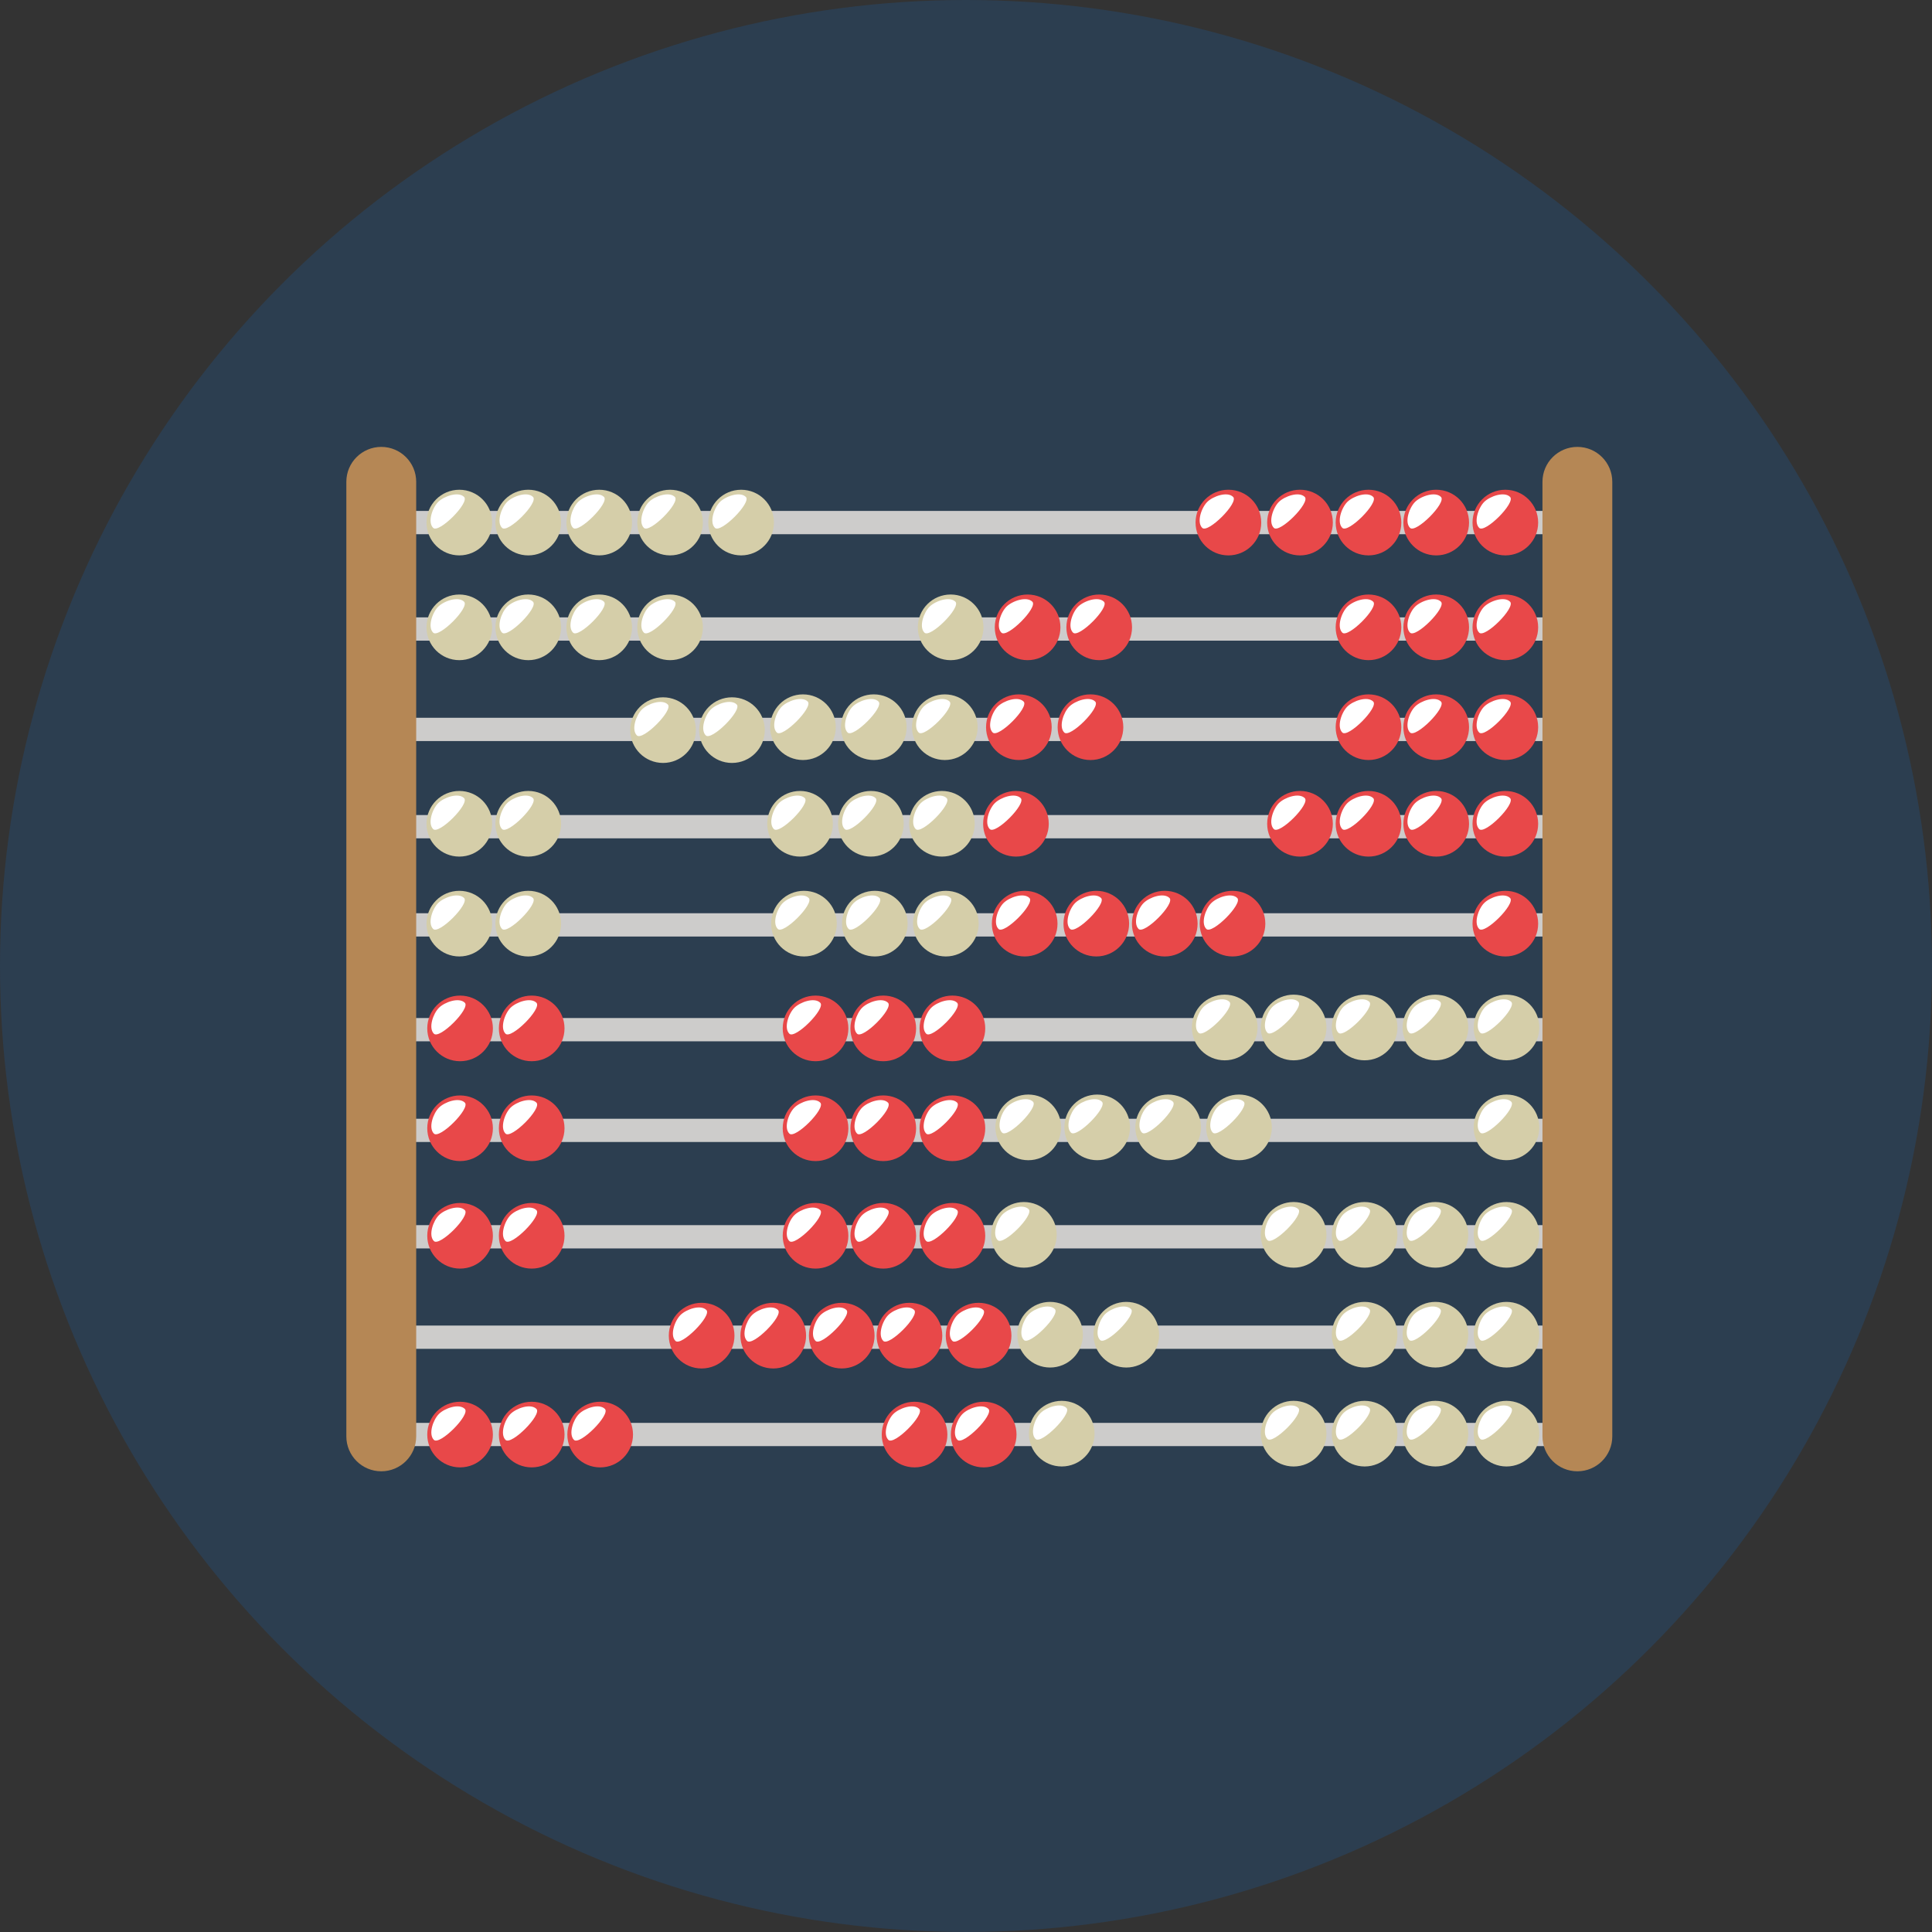 <?xml version="1.0" encoding="utf-8"?>
<!-- Generator: Adobe Illustrator 15.0.2, SVG Export Plug-In . SVG Version: 6.00 Build 0)  -->
<!DOCTYPE svg PUBLIC "-//W3C//DTD SVG 1.1//EN" "http://www.w3.org/Graphics/SVG/1.1/DTD/svg11.dtd">
<svg version="1.1" id="Layer_1" xmlns="http://www.w3.org/2000/svg" xmlns:xlink="http://www.w3.org/1999/xlink" x="0px" y="0px"
	 width="126.667px" height="126.667px" viewBox="0 0 126.667 126.667" enable-background="new 0 0 126.667 126.667"
	 xml:space="preserve">
<rect x="0" y="0" width="126.667" height="126.667" fill="#333333" stroke="none"/>
<g>
	<g>
		<g>
			<g>
				<g>
					<g>
						<circle fill="#2C3E50" cx="63.333" cy="63.333" r="63.333"/>
					</g>
				</g>
			</g>
		</g>
	</g>
	<g>
		<g>
			<g>
				<g>
					<g>
						<g>
							<path fill="#CDCCCB" d="M104.944,34.261c0,0.422-0.342,0.764-0.764,0.764H24.996c-0.422,0-0.764-0.342-0.764-0.764l0,0
								c0-0.421,0.342-0.763,0.764-0.763h79.185C104.603,33.498,104.944,33.84,104.944,34.261L104.944,34.261z"/>
						</g>
					</g>
				</g>
			</g>
		</g>
		<g>
			<g>
				<g>
					<g>
						<g>
							<g>
								<g>
									<circle fill="#E84849" cx="85.232" cy="34.261" r="2.153"/>
								</g>
							</g>
						</g>
					</g>
				</g>
				<g>
					<g>
						<g>
							<g>
								<g>
									<path fill="#FFFFFF" d="M83.515,34.608c-0.379-0.378-0.049-1.321,0.328-1.699c0.381-0.377,1.322-0.708,1.701-0.329
										C85.923,32.958,83.894,34.987,83.515,34.608z"/>
								</g>
							</g>
						</g>
					</g>
				</g>
			</g>
			<g>
				<g>
					<g>
						<g>
							<g>
								<g>
									<circle fill="#E84849" cx="80.537" cy="34.261" r="2.153"/>
								</g>
							</g>
						</g>
					</g>
				</g>
				<g>
					<g>
						<g>
							<g>
								<g>
									<path fill="#FFFFFF" d="M78.821,34.608c-0.379-0.378-0.051-1.321,0.328-1.699c0.379-0.377,1.322-0.708,1.699-0.329
										C81.228,32.958,79.198,34.987,78.821,34.608z"/>
								</g>
							</g>
						</g>
					</g>
				</g>
			</g>
			<g>
				<g>
					<g>
						<g>
							<g>
								<g>
									<circle fill="#E84849" cx="89.722" cy="34.261" r="2.152"/>
								</g>
							</g>
						</g>
					</g>
				</g>
				<g>
					<g>
						<g>
							<g>
								<g>
									<path fill="#FFFFFF" d="M88.005,34.608c-0.379-0.378-0.051-1.321,0.328-1.699c0.379-0.377,1.322-0.708,1.699-0.329
										C90.411,32.958,88.382,34.987,88.005,34.608z"/>
								</g>
							</g>
						</g>
					</g>
				</g>
			</g>
			<g>
				<g>
					<g>
						<g>
							<g>
								<g>
									<circle fill="#E84849" cx="94.162" cy="34.261" r="2.153"/>
								</g>
							</g>
						</g>
					</g>
				</g>
				<g>
					<g>
						<g>
							<g>
								<g>
									<path fill="#FFFFFF" d="M92.446,34.608c-0.379-0.378-0.051-1.321,0.328-1.699c0.379-0.377,1.32-0.708,1.699-0.329
										C94.853,32.958,92.823,34.987,92.446,34.608z"/>
								</g>
							</g>
						</g>
					</g>
				</g>
			</g>
			<g>
				<g>
					<g>
						<g>
							<g>
								<g>
									<circle fill="#E84849" cx="98.694" cy="34.261" r="2.152"/>
								</g>
							</g>
						</g>
					</g>
				</g>
				<g>
					<g>
						<g>
							<g>
								<g>
									<path fill="#FFFFFF" d="M96.978,34.608c-0.379-0.378-0.049-1.321,0.328-1.699c0.379-0.377,1.322-0.708,1.699-0.329
										C99.384,32.958,97.356,34.987,96.978,34.608z"/>
								</g>
							</g>
						</g>
					</g>
				</g>
			</g>
			<g>
				<g>
					<g>
						<g>
							<g>
								<g>
									<circle fill="#D5CEA9" cx="34.634" cy="34.261" r="2.153"/>
								</g>
							</g>
						</g>
					</g>
				</g>
				<g>
					<g>
						<g>
							<g>
								<g>
									<path fill="#FFFFFF" d="M32.916,34.608c-0.379-0.378-0.049-1.321,0.33-1.699c0.379-0.377,1.32-0.708,1.699-0.329
										C35.324,32.958,33.295,34.987,32.916,34.608z"/>
								</g>
							</g>
						</g>
					</g>
				</g>
			</g>
			<g>
				<g>
					<g>
						<g>
							<g>
								<g>
									<circle fill="#D5CEA9" cx="30.115" cy="34.261" r="2.152"/>
								</g>
							</g>
						</g>
					</g>
				</g>
				<g>
					<g>
						<g>
							<g>
								<g>
									<path fill="#FFFFFF" d="M28.398,34.608c-0.379-0.378-0.049-1.321,0.328-1.699c0.379-0.377,1.322-0.708,1.701-0.329
										C30.805,32.958,28.777,34.987,28.398,34.608z"/>
								</g>
							</g>
						</g>
					</g>
				</g>
			</g>
			<g>
				<g>
					<g>
						<g>
							<g>
								<g>
									<circle fill="#D5CEA9" cx="39.287" cy="34.261" r="2.152"/>
								</g>
							</g>
						</g>
					</g>
				</g>
				<g>
					<g>
						<g>
							<g>
								<g>
									<path fill="#FFFFFF" d="M37.57,34.608c-0.379-0.378-0.049-1.321,0.33-1.699c0.377-0.377,1.32-0.708,1.699-0.329
										C39.977,32.958,37.949,34.987,37.57,34.608z"/>
								</g>
							</g>
						</g>
					</g>
				</g>
			</g>
			<g>
				<g>
					<g>
						<g>
							<g>
								<g>
									<circle fill="#D5CEA9" cx="43.932" cy="34.261" r="2.152"/>
								</g>
							</g>
						</g>
					</g>
				</g>
				<g>
					<g>
						<g>
							<g>
								<g>
									<path fill="#FFFFFF" d="M42.215,34.608c-0.379-0.378-0.049-1.321,0.328-1.699c0.379-0.377,1.322-0.708,1.701-0.329
										C44.623,32.958,42.594,34.987,42.215,34.608z"/>
								</g>
							</g>
						</g>
					</g>
				</g>
			</g>
			<g>
				<g>
					<g>
						<g>
							<g>
								<g>
									<circle fill="#D5CEA9" cx="48.59" cy="34.261" r="2.152"/>
								</g>
							</g>
						</g>
					</g>
				</g>
				<g>
					<g>
						<g>
							<g>
								<g>
									<path fill="#FFFFFF" d="M46.873,34.608c-0.381-0.378-0.051-1.321,0.328-1.699c0.379-0.377,1.32-0.708,1.699-0.329
										C49.279,32.958,47.25,34.987,46.873,34.608z"/>
								</g>
							</g>
						</g>
					</g>
				</g>
			</g>
		</g>
		<g>
			<g>
				<g>
					<g>
						<g>
							<path fill="#CDCCCB" d="M104.944,41.239c0,0.422-0.342,0.764-0.764,0.764H24.996c-0.422,0-0.764-0.342-0.764-0.764l0,0
								c0-0.421,0.342-0.763,0.764-0.763h79.185C104.603,40.477,104.944,40.818,104.944,41.239L104.944,41.239z"/>
						</g>
					</g>
				</g>
			</g>
		</g>
		<g>
			<g>
				<g>
					<g>
						<g>
							<path fill="#CDCCCB" d="M104.944,47.822c0,0.422-0.342,0.764-0.764,0.764H24.996c-0.422,0-0.764-0.342-0.764-0.764l0,0
								c0-0.422,0.342-0.762,0.764-0.762h79.185C104.603,47.06,104.944,47.4,104.944,47.822L104.944,47.822z"/>
						</g>
					</g>
				</g>
			</g>
		</g>
		<g>
			<g>
				<g>
					<g>
						<g>
							<path fill="#CDCCCB" d="M104.944,54.201c0,0.42-0.342,0.762-0.764,0.762H24.996c-0.422,0-0.764-0.342-0.764-0.762l0,0
								c0-0.422,0.342-0.764,0.764-0.764h79.185C104.603,53.437,104.944,53.779,104.944,54.201L104.944,54.201z"/>
						</g>
					</g>
				</g>
			</g>
		</g>
		<g>
			<g>
				<g>
					<g>
						<g>
							<path fill="#CDCCCB" d="M104.944,60.64c0,0.42-0.342,0.762-0.764,0.762H24.996c-0.422,0-0.764-0.342-0.764-0.762l0,0
								c0-0.422,0.342-0.764,0.764-0.764h79.185C104.603,59.876,104.944,60.218,104.944,60.64L104.944,60.64z"/>
						</g>
					</g>
				</g>
			</g>
		</g>
		<g>
			<g>
				<g>
					<g>
						<g>
							<path fill="#CDCCCB" d="M104.944,67.507c0,0.422-0.342,0.764-0.764,0.764H24.996c-0.422,0-0.764-0.342-0.764-0.764l0,0
								c0-0.42,0.342-0.762,0.764-0.762h79.185C104.603,66.746,104.944,67.087,104.944,67.507L104.944,67.507z"/>
						</g>
					</g>
				</g>
			</g>
		</g>
		<g>
			<g>
				<g>
					<g>
						<g>
							<path fill="#CDCCCB" d="M104.944,74.111c0,0.422-0.342,0.762-0.764,0.762H24.996c-0.422,0-0.764-0.34-0.764-0.762l0,0
								c0-0.422,0.342-0.764,0.764-0.764h79.185C104.603,73.347,104.944,73.689,104.944,74.111L104.944,74.111z"/>
						</g>
					</g>
				</g>
			</g>
		</g>
		<g>
			<g>
				<g>
					<g>
						<g>
							<path fill="#CDCCCB" d="M104.944,81.089c0,0.422-0.342,0.762-0.764,0.762H24.996c-0.422,0-0.764-0.34-0.764-0.762l0,0
								c0-0.422,0.342-0.764,0.764-0.764h79.185C104.603,80.326,104.944,80.667,104.944,81.089L104.944,81.089z"/>
						</g>
					</g>
				</g>
			</g>
		</g>
		<g>
			<g>
				<g>
					<g>
						<g>
							<path fill="#CDCCCB" d="M104.944,87.671c0,0.422-0.342,0.764-0.764,0.764H24.996c-0.422,0-0.764-0.342-0.764-0.764l0,0
								c0-0.422,0.342-0.764,0.764-0.764h79.185C104.603,86.908,104.944,87.25,104.944,87.671L104.944,87.671z"/>
						</g>
					</g>
				</g>
			</g>
		</g>
		<g>
			<g>
				<g>
					<g>
						<g>
							<path fill="#CDCCCB" d="M104.944,94.048c0,0.422-0.342,0.764-0.764,0.764H24.996c-0.422,0-0.764-0.342-0.764-0.764l0,0
								c0-0.42,0.342-0.762,0.764-0.762h79.185C104.603,93.287,104.944,93.628,104.944,94.048L104.944,94.048z"/>
						</g>
					</g>
				</g>
			</g>
		</g>
		<g>
			<g>
				<g>
					<g>
						<g>
							<path fill="#B58755" d="M27.287,94.173c0,1.264-1.025,2.289-2.289,2.289l0,0c-1.266,0-2.291-1.025-2.291-2.289V31.59
								c0-1.265,1.025-2.29,2.291-2.29l0,0c1.264,0,2.289,1.025,2.289,2.29V94.173z"/>
						</g>
					</g>
				</g>
			</g>
		</g>
		<g>
			<g>
				<g>
					<g>
						<g>
							<path fill="#B58755" d="M105.706,94.173c0,1.264-1.025,2.289-2.289,2.289l0,0c-1.264,0-2.289-1.025-2.289-2.289V31.59
								c0-1.265,1.025-2.29,2.289-2.29l0,0c1.264,0,2.289,1.025,2.289,2.29V94.173z"/>
						</g>
					</g>
				</g>
			</g>
		</g>
		<g>
			<g>
				<g>
					<g>
						<g>
							<g>
								<g>
									<circle fill="#E84849" cx="72.067" cy="41.13" r="2.152"/>
								</g>
							</g>
						</g>
					</g>
				</g>
				<g>
					<g>
						<g>
							<g>
								<g>
									<path fill="#FFFFFF" d="M70.351,41.478c-0.381-0.378-0.051-1.321,0.328-1.699c0.379-0.379,1.32-0.708,1.699-0.329
										C72.757,39.827,70.728,41.856,70.351,41.478z"/>
								</g>
							</g>
						</g>
					</g>
				</g>
			</g>
			<g>
				<g>
					<g>
						<g>
							<g>
								<g>
									<circle fill="#E84849" cx="67.372" cy="41.13" r="2.152"/>
								</g>
							</g>
						</g>
					</g>
				</g>
				<g>
					<g>
						<g>
							<g>
								<g>
									<path fill="#FFFFFF" d="M65.655,41.478c-0.379-0.378-0.049-1.321,0.328-1.699c0.379-0.379,1.322-0.708,1.701-0.329
										C68.062,39.827,66.034,41.856,65.655,41.478z"/>
								</g>
							</g>
						</g>
					</g>
				</g>
			</g>
			<g>
				<g>
					<g>
						<g>
							<g>
								<g>
									<circle fill="#E84849" cx="89.722" cy="41.13" r="2.152"/>
								</g>
							</g>
						</g>
					</g>
				</g>
				<g>
					<g>
						<g>
							<g>
								<g>
									<path fill="#FFFFFF" d="M88.005,41.478c-0.379-0.378-0.051-1.321,0.328-1.699c0.379-0.379,1.322-0.708,1.699-0.329
										C90.411,39.827,88.382,41.856,88.005,41.478z"/>
								</g>
							</g>
						</g>
					</g>
				</g>
			</g>
			<g>
				<g>
					<g>
						<g>
							<g>
								<g>
									<circle fill="#E84849" cx="94.162" cy="41.13" r="2.153"/>
								</g>
							</g>
						</g>
					</g>
				</g>
				<g>
					<g>
						<g>
							<g>
								<g>
									<path fill="#FFFFFF" d="M92.446,41.478c-0.379-0.378-0.051-1.321,0.328-1.699c0.379-0.379,1.32-0.708,1.699-0.329
										C94.853,39.827,92.823,41.856,92.446,41.478z"/>
								</g>
							</g>
						</g>
					</g>
				</g>
			</g>
			<g>
				<g>
					<g>
						<g>
							<g>
								<g>
									<circle fill="#E84849" cx="98.694" cy="41.13" r="2.152"/>
								</g>
							</g>
						</g>
					</g>
				</g>
				<g>
					<g>
						<g>
							<g>
								<g>
									<path fill="#FFFFFF" d="M96.978,41.478c-0.379-0.378-0.049-1.321,0.328-1.699c0.379-0.379,1.322-0.708,1.699-0.329
										C99.384,39.827,97.356,41.856,96.978,41.478z"/>
								</g>
							</g>
						</g>
					</g>
				</g>
			</g>
			<g>
				<g>
					<g>
						<g>
							<g>
								<g>
									<circle fill="#D5CEA9" cx="34.634" cy="41.13" r="2.153"/>
								</g>
							</g>
						</g>
					</g>
				</g>
				<g>
					<g>
						<g>
							<g>
								<g>
									<path fill="#FFFFFF" d="M32.916,41.478c-0.379-0.378-0.049-1.321,0.33-1.699c0.379-0.379,1.32-0.708,1.699-0.329
										C35.324,39.827,33.295,41.856,32.916,41.478z"/>
								</g>
							</g>
						</g>
					</g>
				</g>
			</g>
			<g>
				<g>
					<g>
						<g>
							<g>
								<g>
									<circle fill="#D5CEA9" cx="30.115" cy="41.13" r="2.152"/>
								</g>
							</g>
						</g>
					</g>
				</g>
				<g>
					<g>
						<g>
							<g>
								<g>
									<path fill="#FFFFFF" d="M28.398,41.478c-0.379-0.378-0.049-1.321,0.328-1.699c0.379-0.379,1.322-0.708,1.701-0.329
										C30.805,39.827,28.777,41.856,28.398,41.478z"/>
								</g>
							</g>
						</g>
					</g>
				</g>
			</g>
			<g>
				<g>
					<g>
						<g>
							<g>
								<g>
									<circle fill="#D5CEA9" cx="39.287" cy="41.13" r="2.152"/>
								</g>
							</g>
						</g>
					</g>
				</g>
				<g>
					<g>
						<g>
							<g>
								<g>
									<path fill="#FFFFFF" d="M37.57,41.478c-0.379-0.378-0.049-1.321,0.33-1.699c0.377-0.379,1.32-0.708,1.699-0.329
										C39.977,39.827,37.949,41.856,37.57,41.478z"/>
								</g>
							</g>
						</g>
					</g>
				</g>
			</g>
			<g>
				<g>
					<g>
						<g>
							<g>
								<g>
									<circle fill="#D5CEA9" cx="43.932" cy="41.13" r="2.152"/>
								</g>
							</g>
						</g>
					</g>
				</g>
				<g>
					<g>
						<g>
							<g>
								<g>
									<path fill="#FFFFFF" d="M42.215,41.478c-0.379-0.378-0.049-1.321,0.328-1.699c0.379-0.379,1.322-0.708,1.701-0.329
										C44.623,39.827,42.594,41.856,42.215,41.478z"/>
								</g>
							</g>
						</g>
					</g>
				</g>
			</g>
			<g>
				<g>
					<g>
						<g>
							<g>
								<g>
									<circle fill="#D5CEA9" cx="62.327" cy="41.13" r="2.153"/>
								</g>
							</g>
						</g>
					</g>
				</g>
				<g>
					<g>
						<g>
							<g>
								<g>
									<path fill="#FFFFFF" d="M60.609,41.478c-0.379-0.378-0.049-1.321,0.33-1.699c0.379-0.379,1.32-0.708,1.699-0.329
										C63.018,39.827,60.988,41.856,60.609,41.478z"/>
								</g>
							</g>
						</g>
					</g>
				</g>
			</g>
		</g>
		<g>
			<g>
				<g>
					<g>
						<g>
							<g>
								<g>
									<circle fill="#E84849" cx="71.494" cy="47.677" r="2.153"/>
								</g>
							</g>
						</g>
					</g>
				</g>
				<g>
					<g>
						<g>
							<g>
								<g>
									<path fill="#FFFFFF" d="M69.776,48.025c-0.379-0.379-0.049-1.322,0.33-1.699c0.379-0.379,1.32-0.709,1.699-0.33
										S70.155,48.404,69.776,48.025z"/>
								</g>
							</g>
						</g>
					</g>
				</g>
			</g>
			<g>
				<g>
					<g>
						<g>
							<g>
								<g>
									<circle fill="#E84849" cx="66.8" cy="47.677" r="2.152"/>
								</g>
							</g>
						</g>
					</g>
				</g>
				<g>
					<g>
						<g>
							<g>
								<g>
									<path fill="#FFFFFF" d="M65.083,48.025c-0.379-0.379-0.051-1.322,0.328-1.699c0.379-0.379,1.322-0.709,1.701-0.33
										C67.489,46.375,65.462,48.404,65.083,48.025z"/>
								</g>
							</g>
						</g>
					</g>
				</g>
			</g>
			<g>
				<g>
					<g>
						<g>
							<g>
								<g>
									<circle fill="#E84849" cx="89.722" cy="47.677" r="2.152"/>
								</g>
							</g>
						</g>
					</g>
				</g>
				<g>
					<g>
						<g>
							<g>
								<g>
									<path fill="#FFFFFF" d="M88.005,48.025c-0.379-0.379-0.051-1.322,0.328-1.699c0.379-0.379,1.322-0.709,1.699-0.33
										C90.411,46.375,88.382,48.404,88.005,48.025z"/>
								</g>
							</g>
						</g>
					</g>
				</g>
			</g>
			<g>
				<g>
					<g>
						<g>
							<g>
								<g>
									<circle fill="#E84849" cx="94.162" cy="47.677" r="2.153"/>
								</g>
							</g>
						</g>
					</g>
				</g>
				<g>
					<g>
						<g>
							<g>
								<g>
									<path fill="#FFFFFF" d="M92.446,48.025c-0.379-0.379-0.051-1.322,0.328-1.699c0.379-0.379,1.32-0.709,1.699-0.33
										S92.823,48.404,92.446,48.025z"/>
								</g>
							</g>
						</g>
					</g>
				</g>
			</g>
			<g>
				<g>
					<g>
						<g>
							<g>
								<g>
									<circle fill="#E84849" cx="98.694" cy="47.677" r="2.152"/>
								</g>
							</g>
						</g>
					</g>
				</g>
				<g>
					<g>
						<g>
							<g>
								<g>
									<path fill="#FFFFFF" d="M96.978,48.025c-0.379-0.379-0.049-1.322,0.328-1.699c0.379-0.379,1.322-0.709,1.699-0.33
										C99.384,46.375,97.356,48.404,96.978,48.025z"/>
								</g>
							</g>
						</g>
					</g>
				</g>
			</g>
			<g>
				<g>
					<g>
						<g>
							<g>
								<g>
									<circle fill="#D5CEA9" cx="47.99" cy="47.869" r="2.152"/>
								</g>
							</g>
						</g>
					</g>
				</g>
				<g>
					<g>
						<g>
							<g>
								<g>
									<path fill="#FFFFFF" d="M46.273,48.214c-0.379-0.377-0.051-1.32,0.328-1.697c0.379-0.379,1.322-0.709,1.699-0.33
										C48.68,46.566,46.65,48.593,46.273,48.214z"/>
								</g>
							</g>
						</g>
					</g>
				</g>
			</g>
			<g>
				<g>
					<g>
						<g>
							<g>
								<g>
									<circle fill="#D5CEA9" cx="43.471" cy="47.869" r="2.152"/>
								</g>
							</g>
						</g>
					</g>
				</g>
				<g>
					<g>
						<g>
							<g>
								<g>
									<path fill="#FFFFFF" d="M41.754,48.214c-0.379-0.377-0.049-1.32,0.33-1.697c0.379-0.379,1.32-0.709,1.699-0.33
										S42.133,48.593,41.754,48.214z"/>
								</g>
							</g>
						</g>
					</g>
				</g>
			</g>
			<g>
				<g>
					<g>
						<g>
							<g>
								<g>
									<circle fill="#D5CEA9" cx="52.645" cy="47.677" r="2.152"/>
								</g>
							</g>
						</g>
					</g>
				</g>
				<g>
					<g>
						<g>
							<g>
								<g>
									<path fill="#FFFFFF" d="M50.928,48.025c-0.379-0.379-0.051-1.322,0.328-1.699c0.379-0.379,1.322-0.709,1.701-0.33
										C53.334,46.375,51.305,48.404,50.928,48.025z"/>
								</g>
							</g>
						</g>
					</g>
				</g>
			</g>
			<g>
				<g>
					<g>
						<g>
							<g>
								<g>
									<circle fill="#D5CEA9" cx="57.288" cy="47.677" r="2.153"/>
								</g>
							</g>
						</g>
					</g>
				</g>
				<g>
					<g>
						<g>
							<g>
								<g>
									<path fill="#FFFFFF" d="M55.57,48.025c-0.377-0.379-0.049-1.322,0.33-1.699c0.379-0.379,1.322-0.709,1.699-0.33
										C57.979,46.375,55.949,48.404,55.57,48.025z"/>
								</g>
							</g>
						</g>
					</g>
				</g>
			</g>
			<g>
				<g>
					<g>
						<g>
							<g>
								<g>
									<circle fill="#D5CEA9" cx="61.945" cy="47.677" r="2.152"/>
								</g>
							</g>
						</g>
					</g>
				</g>
				<g>
					<g>
						<g>
							<g>
								<g>
									<path fill="#FFFFFF" d="M60.229,48.025c-0.379-0.379-0.049-1.322,0.328-1.699c0.379-0.379,1.322-0.709,1.701-0.33
										C62.635,46.375,60.607,48.404,60.229,48.025z"/>
								</g>
							</g>
						</g>
					</g>
				</g>
			</g>
		</g>
		<g>
			<g>
				<g>
					<g>
						<g>
							<g>
								<g>
									<circle fill="#E84849" cx="85.232" cy="54.009" r="2.153"/>
								</g>
							</g>
						</g>
					</g>
				</g>
				<g>
					<g>
						<g>
							<g>
								<g>
									<path fill="#FFFFFF" d="M83.515,54.357c-0.379-0.379-0.049-1.322,0.328-1.699c0.381-0.379,1.322-0.709,1.701-0.33
										S83.894,54.736,83.515,54.357z"/>
								</g>
							</g>
						</g>
					</g>
				</g>
			</g>
			<g>
				<g>
					<g>
						<g>
							<g>
								<g>
									<circle fill="#E84849" cx="66.608" cy="54.009" r="2.152"/>
								</g>
							</g>
						</g>
					</g>
				</g>
				<g>
					<g>
						<g>
							<g>
								<g>
									<path fill="#FFFFFF" d="M64.892,54.357c-0.379-0.379-0.049-1.322,0.328-1.699c0.379-0.379,1.322-0.709,1.701-0.33
										C67.298,52.707,65.271,54.736,64.892,54.357z"/>
								</g>
							</g>
						</g>
					</g>
				</g>
			</g>
			<g>
				<g>
					<g>
						<g>
							<g>
								<g>
									<circle fill="#E84849" cx="89.722" cy="54.009" r="2.152"/>
								</g>
							</g>
						</g>
					</g>
				</g>
				<g>
					<g>
						<g>
							<g>
								<g>
									<path fill="#FFFFFF" d="M88.005,54.357c-0.379-0.379-0.051-1.322,0.328-1.699c0.379-0.379,1.322-0.709,1.699-0.33
										C90.411,52.707,88.382,54.736,88.005,54.357z"/>
								</g>
							</g>
						</g>
					</g>
				</g>
			</g>
			<g>
				<g>
					<g>
						<g>
							<g>
								<g>
									<circle fill="#E84849" cx="94.162" cy="54.009" r="2.153"/>
								</g>
							</g>
						</g>
					</g>
				</g>
				<g>
					<g>
						<g>
							<g>
								<g>
									<path fill="#FFFFFF" d="M92.446,54.357c-0.379-0.379-0.051-1.322,0.328-1.699c0.379-0.379,1.32-0.709,1.699-0.33
										S92.823,54.736,92.446,54.357z"/>
								</g>
							</g>
						</g>
					</g>
				</g>
			</g>
			<g>
				<g>
					<g>
						<g>
							<g>
								<g>
									<circle fill="#E84849" cx="98.694" cy="54.009" r="2.152"/>
								</g>
							</g>
						</g>
					</g>
				</g>
				<g>
					<g>
						<g>
							<g>
								<g>
									<path fill="#FFFFFF" d="M96.978,54.357c-0.379-0.379-0.049-1.322,0.328-1.699c0.379-0.379,1.322-0.709,1.699-0.33
										C99.384,52.707,97.356,54.736,96.978,54.357z"/>
								</g>
							</g>
						</g>
					</g>
				</g>
			</g>
			<g>
				<g>
					<g>
						<g>
							<g>
								<g>
									<circle fill="#D5CEA9" cx="34.634" cy="54.009" r="2.153"/>
								</g>
							</g>
						</g>
					</g>
				</g>
				<g>
					<g>
						<g>
							<g>
								<g>
									<path fill="#FFFFFF" d="M32.916,54.357c-0.379-0.379-0.049-1.322,0.33-1.699c0.379-0.379,1.32-0.709,1.699-0.33
										S33.295,54.736,32.916,54.357z"/>
								</g>
							</g>
						</g>
					</g>
				</g>
			</g>
			<g>
				<g>
					<g>
						<g>
							<g>
								<g>
									<circle fill="#D5CEA9" cx="30.115" cy="54.009" r="2.152"/>
								</g>
							</g>
						</g>
					</g>
				</g>
				<g>
					<g>
						<g>
							<g>
								<g>
									<path fill="#FFFFFF" d="M28.398,54.357c-0.379-0.379-0.049-1.322,0.328-1.699c0.379-0.379,1.322-0.709,1.701-0.33
										C30.805,52.707,28.777,54.736,28.398,54.357z"/>
								</g>
							</g>
						</g>
					</g>
				</g>
			</g>
			<g>
				<g>
					<g>
						<g>
							<g>
								<g>
									<circle fill="#D5CEA9" cx="52.453" cy="54.009" r="2.152"/>
								</g>
							</g>
						</g>
					</g>
				</g>
				<g>
					<g>
						<g>
							<g>
								<g>
									<path fill="#FFFFFF" d="M50.736,54.357c-0.379-0.379-0.049-1.322,0.328-1.699c0.379-0.379,1.322-0.709,1.701-0.33
										C53.143,52.707,51.115,54.736,50.736,54.357z"/>
								</g>
							</g>
						</g>
					</g>
				</g>
			</g>
			<g>
				<g>
					<g>
						<g>
							<g>
								<g>
									<circle fill="#D5CEA9" cx="57.098" cy="54.009" r="2.152"/>
								</g>
							</g>
						</g>
					</g>
				</g>
				<g>
					<g>
						<g>
							<g>
								<g>
									<path fill="#FFFFFF" d="M55.381,54.357c-0.379-0.379-0.051-1.322,0.328-1.699c0.379-0.379,1.322-0.709,1.699-0.33
										C57.787,52.707,55.76,54.736,55.381,54.357z"/>
								</g>
							</g>
						</g>
					</g>
				</g>
			</g>
			<g>
				<g>
					<g>
						<g>
							<g>
								<g>
									<circle fill="#D5CEA9" cx="61.754" cy="54.009" r="2.152"/>
								</g>
							</g>
						</g>
					</g>
				</g>
				<g>
					<g>
						<g>
							<g>
								<g>
									<path fill="#FFFFFF" d="M60.037,54.357c-0.379-0.379-0.049-1.322,0.328-1.699c0.381-0.379,1.322-0.709,1.701-0.33
										S60.416,54.736,60.037,54.357z"/>
								</g>
							</g>
						</g>
					</g>
				</g>
			</g>
		</g>
		<g>
			<g>
				<g>
					<g>
						<g>
							<g>
								<g>
									<circle fill="#E84849" cx="71.876" cy="60.556" r="2.152"/>
								</g>
							</g>
						</g>
					</g>
				</g>
				<g>
					<g>
						<g>
							<g>
								<g>
									<path fill="#FFFFFF" d="M70.159,60.904c-0.379-0.379-0.049-1.322,0.328-1.699c0.379-0.379,1.322-0.709,1.701-0.33
										C72.565,59.253,70.538,61.283,70.159,60.904z"/>
								</g>
							</g>
						</g>
					</g>
				</g>
			</g>
			<g>
				<g>
					<g>
						<g>
							<g>
								<g>
									<circle fill="#E84849" cx="67.181" cy="60.556" r="2.152"/>
								</g>
							</g>
						</g>
					</g>
				</g>
				<g>
					<g>
						<g>
							<g>
								<g>
									<path fill="#FFFFFF" d="M65.464,60.904c-0.379-0.379-0.049-1.322,0.33-1.699c0.379-0.379,1.32-0.709,1.699-0.33
										S65.843,61.283,65.464,60.904z"/>
								</g>
							</g>
						</g>
					</g>
				</g>
			</g>
			<g>
				<g>
					<g>
						<g>
							<g>
								<g>
									<circle fill="#E84849" cx="76.365" cy="60.556" r="2.153"/>
								</g>
							</g>
						</g>
					</g>
				</g>
				<g>
					<g>
						<g>
							<g>
								<g>
									<path fill="#FFFFFF" d="M74.647,60.904c-0.379-0.379-0.049-1.322,0.33-1.699c0.379-0.379,1.32-0.709,1.699-0.33
										S75.026,61.283,74.647,60.904z"/>
								</g>
							</g>
						</g>
					</g>
				</g>
			</g>
			<g>
				<g>
					<g>
						<g>
							<g>
								<g>
									<circle fill="#E84849" cx="80.806" cy="60.556" r="2.152"/>
								</g>
							</g>
						</g>
					</g>
				</g>
				<g>
					<g>
						<g>
							<g>
								<g>
									<path fill="#FFFFFF" d="M79.089,60.904c-0.379-0.379-0.049-1.322,0.33-1.699c0.379-0.379,1.32-0.709,1.699-0.33
										S79.468,61.283,79.089,60.904z"/>
								</g>
							</g>
						</g>
					</g>
				</g>
			</g>
			<g>
				<g>
					<g>
						<g>
							<g>
								<g>
									<circle fill="#E84849" cx="98.694" cy="60.556" r="2.152"/>
								</g>
							</g>
						</g>
					</g>
				</g>
				<g>
					<g>
						<g>
							<g>
								<g>
									<path fill="#FFFFFF" d="M96.978,60.904c-0.379-0.379-0.049-1.322,0.328-1.699c0.379-0.379,1.322-0.709,1.699-0.33
										C99.384,59.253,97.356,61.283,96.978,60.904z"/>
								</g>
							</g>
						</g>
					</g>
				</g>
			</g>
			<g>
				<g>
					<g>
						<g>
							<g>
								<g>
									<circle fill="#D5CEA9" cx="34.634" cy="60.556" r="2.153"/>
								</g>
							</g>
						</g>
					</g>
				</g>
				<g>
					<g>
						<g>
							<g>
								<g>
									<path fill="#FFFFFF" d="M32.916,60.904c-0.379-0.379-0.049-1.322,0.33-1.699c0.379-0.379,1.32-0.709,1.699-0.33
										S33.295,61.283,32.916,60.904z"/>
								</g>
							</g>
						</g>
					</g>
				</g>
			</g>
			<g>
				<g>
					<g>
						<g>
							<g>
								<g>
									<circle fill="#D5CEA9" cx="30.115" cy="60.556" r="2.152"/>
								</g>
							</g>
						</g>
					</g>
				</g>
				<g>
					<g>
						<g>
							<g>
								<g>
									<path fill="#FFFFFF" d="M28.398,60.904c-0.379-0.379-0.049-1.322,0.328-1.699c0.379-0.379,1.322-0.709,1.701-0.33
										C30.805,59.253,28.777,61.283,28.398,60.904z"/>
								</g>
							</g>
						</g>
					</g>
				</g>
			</g>
			<g>
				<g>
					<g>
						<g>
							<g>
								<g>
									<circle fill="#D5CEA9" cx="52.711" cy="60.556" r="2.152"/>
								</g>
							</g>
						</g>
					</g>
				</g>
				<g>
					<g>
						<g>
							<g>
								<g>
									<path fill="#FFFFFF" d="M50.994,60.904c-0.379-0.379-0.049-1.322,0.328-1.699c0.379-0.379,1.322-0.709,1.701-0.33
										C53.4,59.253,51.371,61.283,50.994,60.904z"/>
								</g>
							</g>
						</g>
					</g>
				</g>
			</g>
			<g>
				<g>
					<g>
						<g>
							<g>
								<g>
									<circle fill="#D5CEA9" cx="57.355" cy="60.556" r="2.152"/>
								</g>
							</g>
						</g>
					</g>
				</g>
				<g>
					<g>
						<g>
							<g>
								<g>
									<path fill="#FFFFFF" d="M55.637,60.904c-0.377-0.379-0.049-1.322,0.33-1.699c0.379-0.379,1.322-0.709,1.699-0.33
										C58.045,59.253,56.018,61.283,55.637,60.904z"/>
								</g>
							</g>
						</g>
					</g>
				</g>
			</g>
			<g>
				<g>
					<g>
						<g>
							<g>
								<g>
									<circle fill="#D5CEA9" cx="62.012" cy="60.556" r="2.152"/>
								</g>
							</g>
						</g>
					</g>
				</g>
				<g>
					<g>
						<g>
							<g>
								<g>
									<path fill="#FFFFFF" d="M60.295,60.904c-0.379-0.379-0.049-1.322,0.328-1.699c0.379-0.379,1.322-0.709,1.701-0.33
										S60.674,61.283,60.295,60.904z"/>
								</g>
							</g>
						</g>
					</g>
				</g>
			</g>
		</g>
		<g>
			<g>
				<g>
					<g>
						<g>
							<g>
								<circle fill="#E84849" cx="34.859" cy="67.425" r="2.152"/>
							</g>
						</g>
					</g>
				</g>
			</g>
			<g>
				<g>
					<g>
						<g>
							<g>
								<path fill="#FFFFFF" d="M33.143,67.773c-0.379-0.379-0.049-1.32,0.328-1.699c0.379-0.379,1.322-0.709,1.699-0.33
									C35.549,66.123,33.521,68.152,33.143,67.773z"/>
							</g>
						</g>
					</g>
				</g>
			</g>
		</g>
		<g>
			<g>
				<g>
					<g>
						<g>
							<g>
								<circle fill="#E84849" cx="30.164" cy="67.425" r="2.152"/>
							</g>
						</g>
					</g>
				</g>
			</g>
			<g>
				<g>
					<g>
						<g>
							<g>
								<path fill="#FFFFFF" d="M28.447,67.773c-0.379-0.379-0.049-1.32,0.33-1.699s1.32-0.709,1.699-0.33
									S28.826,68.152,28.447,67.773z"/>
							</g>
						</g>
					</g>
				</g>
			</g>
		</g>
		<g>
			<g>
				<g>
					<g>
						<g>
							<g>
								<circle fill="#E84849" cx="53.469" cy="67.425" r="2.152"/>
							</g>
						</g>
					</g>
				</g>
			</g>
			<g>
				<g>
					<g>
						<g>
							<g>
								<path fill="#FFFFFF" d="M51.752,67.773c-0.381-0.379-0.051-1.32,0.328-1.699s1.32-0.709,1.699-0.33
									S52.129,68.152,51.752,67.773z"/>
							</g>
						</g>
					</g>
				</g>
			</g>
		</g>
		<g>
			<g>
				<g>
					<g>
						<g>
							<g>
								<circle fill="#E84849" cx="57.909" cy="67.425" r="2.153"/>
							</g>
						</g>
					</g>
				</g>
			</g>
			<g>
				<g>
					<g>
						<g>
							<g>
								<path fill="#FFFFFF" d="M56.191,67.773c-0.379-0.379-0.049-1.32,0.33-1.699s1.32-0.709,1.699-0.33
									S56.57,68.152,56.191,67.773z"/>
							</g>
						</g>
					</g>
				</g>
			</g>
		</g>
		<g>
			<g>
				<g>
					<g>
						<g>
							<g>
								<circle fill="#E84849" cx="62.442" cy="67.425" r="2.153"/>
							</g>
						</g>
					</g>
				</g>
			</g>
			<g>
				<g>
					<g>
						<g>
							<g>
								<path fill="#FFFFFF" d="M60.725,67.773c-0.379-0.379-0.051-1.32,0.328-1.699s1.322-0.709,1.699-0.33
									C63.131,66.123,61.102,68.152,60.725,67.773z"/>
							</g>
						</g>
					</g>
				</g>
			</g>
		</g>
		<g>
			<g>
				<g>
					<g>
						<g>
							<g>
								<circle fill="#D5CEA9" cx="84.814" cy="67.365" r="2.153"/>
							</g>
						</g>
					</g>
				</g>
			</g>
			<g>
				<g>
					<g>
						<g>
							<g>
								<path fill="#FFFFFF" d="M83.097,67.712c-0.379-0.377-0.049-1.32,0.328-1.699c0.379-0.377,1.322-0.707,1.701-0.328
									C85.505,66.062,83.476,68.091,83.097,67.712z"/>
							</g>
						</g>
					</g>
				</g>
			</g>
		</g>
		<g>
			<g>
				<g>
					<g>
						<g>
							<g>
								<circle fill="#D5CEA9" cx="80.295" cy="67.365" r="2.153"/>
							</g>
						</g>
					</g>
				</g>
			</g>
			<g>
				<g>
					<g>
						<g>
							<g>
								<path fill="#FFFFFF" d="M78.579,67.712c-0.379-0.377-0.051-1.32,0.328-1.699c0.379-0.377,1.322-0.707,1.699-0.328
									C80.985,66.062,78.956,68.091,78.579,67.712z"/>
							</g>
						</g>
					</g>
				</g>
			</g>
		</g>
		<g>
			<g>
				<g>
					<g>
						<g>
							<g>
								<circle fill="#D5CEA9" cx="89.468" cy="67.365" r="2.152"/>
							</g>
						</g>
					</g>
				</g>
			</g>
			<g>
				<g>
					<g>
						<g>
							<g>
								<path fill="#FFFFFF" d="M87.751,67.712c-0.379-0.377-0.049-1.32,0.328-1.699c0.379-0.377,1.322-0.707,1.701-0.328
									C90.157,66.062,88.13,68.091,87.751,67.712z"/>
							</g>
						</g>
					</g>
				</g>
			</g>
		</g>
		<g>
			<g>
				<g>
					<g>
						<g>
							<g>
								<circle fill="#D5CEA9" cx="94.112" cy="67.365" r="2.152"/>
							</g>
						</g>
					</g>
				</g>
			</g>
			<g>
				<g>
					<g>
						<g>
							<g>
								<path fill="#FFFFFF" d="M92.396,67.712c-0.379-0.377-0.051-1.32,0.328-1.699c0.379-0.377,1.322-0.707,1.699-0.328
									C94.802,66.062,92.774,68.091,92.396,67.712z"/>
							</g>
						</g>
					</g>
				</g>
			</g>
		</g>
		<g>
			<g>
				<g>
					<g>
						<g>
							<g>
								<circle fill="#D5CEA9" cx="98.769" cy="67.365" r="2.152"/>
							</g>
						</g>
					</g>
				</g>
			</g>
			<g>
				<g>
					<g>
						<g>
							<g>
								<path fill="#FFFFFF" d="M97.052,67.712c-0.379-0.377-0.049-1.32,0.328-1.699c0.381-0.377,1.322-0.707,1.701-0.328
									C99.46,66.062,97.431,68.091,97.052,67.712z"/>
							</g>
						</g>
					</g>
				</g>
			</g>
		</g>
		<g>
			<g>
				<g>
					<g>
						<g>
							<g>
								<circle fill="#E84849" cx="34.859" cy="73.972" r="2.152"/>
							</g>
						</g>
					</g>
				</g>
			</g>
			<g>
				<g>
					<g>
						<g>
							<g>
								<path fill="#FFFFFF" d="M33.143,74.32c-0.379-0.379-0.049-1.32,0.328-1.699c0.379-0.379,1.322-0.709,1.699-0.33
									C35.549,72.669,33.521,74.699,33.143,74.32z"/>
							</g>
						</g>
					</g>
				</g>
			</g>
		</g>
		<g>
			<g>
				<g>
					<g>
						<g>
							<g>
								<circle fill="#E84849" cx="30.164" cy="73.972" r="2.152"/>
							</g>
						</g>
					</g>
				</g>
			</g>
			<g>
				<g>
					<g>
						<g>
							<g>
								<path fill="#FFFFFF" d="M28.447,74.32c-0.379-0.379-0.049-1.32,0.33-1.699s1.32-0.709,1.699-0.33
									S28.826,74.699,28.447,74.32z"/>
							</g>
						</g>
					</g>
				</g>
			</g>
		</g>
		<g>
			<g>
				<g>
					<g>
						<g>
							<g>
								<circle fill="#E84849" cx="53.469" cy="73.972" r="2.152"/>
							</g>
						</g>
					</g>
				</g>
			</g>
			<g>
				<g>
					<g>
						<g>
							<g>
								<path fill="#FFFFFF" d="M51.752,74.32c-0.381-0.379-0.051-1.32,0.328-1.699s1.32-0.709,1.699-0.33
									S52.129,74.699,51.752,74.32z"/>
							</g>
						</g>
					</g>
				</g>
			</g>
		</g>
		<g>
			<g>
				<g>
					<g>
						<g>
							<g>
								<circle fill="#E84849" cx="57.909" cy="73.972" r="2.153"/>
							</g>
						</g>
					</g>
				</g>
			</g>
			<g>
				<g>
					<g>
						<g>
							<g>
								<path fill="#FFFFFF" d="M56.191,74.32c-0.379-0.379-0.049-1.32,0.33-1.699s1.32-0.709,1.699-0.33S56.57,74.699,56.191,74.32
									z"/>
							</g>
						</g>
					</g>
				</g>
			</g>
		</g>
		<g>
			<g>
				<g>
					<g>
						<g>
							<g>
								<circle fill="#E84849" cx="62.442" cy="73.972" r="2.153"/>
							</g>
						</g>
					</g>
				</g>
			</g>
			<g>
				<g>
					<g>
						<g>
							<g>
								<path fill="#FFFFFF" d="M60.725,74.32c-0.379-0.379-0.051-1.32,0.328-1.699s1.322-0.709,1.699-0.33
									C63.131,72.669,61.102,74.699,60.725,74.32z"/>
							</g>
						</g>
					</g>
				</g>
			</g>
		</g>
		<g>
			<g>
				<g>
					<g>
						<g>
							<g>
								<g>
									<circle fill="#D5CEA9" cx="71.935" cy="73.914" r="2.152"/>
								</g>
							</g>
						</g>
					</g>
				</g>
				<g>
					<g>
						<g>
							<g>
								<g>
									<path fill="#FFFFFF" d="M70.218,74.259c-0.379-0.377-0.049-1.32,0.328-1.699c0.379-0.377,1.322-0.707,1.701-0.328
										C72.624,72.609,70.597,74.638,70.218,74.259z"/>
								</g>
							</g>
						</g>
					</g>
				</g>
			</g>
			<g>
				<g>
					<g>
						<g>
							<g>
								<g>
									<circle fill="#D5CEA9" cx="67.416" cy="73.914" r="2.153"/>
								</g>
							</g>
						</g>
					</g>
				</g>
				<g>
					<g>
						<g>
							<g>
								<g>
									<path fill="#FFFFFF" d="M65.7,74.259c-0.379-0.377-0.051-1.32,0.328-1.699c0.379-0.377,1.32-0.707,1.699-0.328
										C68.106,72.609,66.077,74.638,65.7,74.259z"/>
								</g>
							</g>
						</g>
					</g>
				</g>
			</g>
			<g>
				<g>
					<g>
						<g>
							<g>
								<g>
									<circle fill="#D5CEA9" cx="76.589" cy="73.914" r="2.152"/>
								</g>
							</g>
						</g>
					</g>
				</g>
				<g>
					<g>
						<g>
							<g>
								<g>
									<path fill="#FFFFFF" d="M74.872,74.259c-0.379-0.377-0.051-1.32,0.328-1.699c0.379-0.377,1.322-0.707,1.701-0.328
										C77.278,72.609,75.249,74.638,74.872,74.259z"/>
								</g>
							</g>
						</g>
					</g>
				</g>
			</g>
			<g>
				<g>
					<g>
						<g>
							<g>
								<g>
									<circle fill="#D5CEA9" cx="81.232" cy="73.914" r="2.153"/>
								</g>
							</g>
						</g>
					</g>
				</g>
				<g>
					<g>
						<g>
							<g>
								<g>
									<path fill="#FFFFFF" d="M79.515,74.259c-0.377-0.377-0.049-1.32,0.33-1.699c0.379-0.377,1.322-0.707,1.699-0.328
										C81.923,72.609,79.894,74.638,79.515,74.259z"/>
								</g>
							</g>
						</g>
					</g>
				</g>
			</g>
		</g>
		<g>
			<g>
				<g>
					<g>
						<g>
							<g>
								<circle fill="#D5CEA9" cx="98.769" cy="73.914" r="2.152"/>
							</g>
						</g>
					</g>
				</g>
			</g>
			<g>
				<g>
					<g>
						<g>
							<g>
								<path fill="#FFFFFF" d="M97.052,74.259c-0.379-0.377-0.049-1.32,0.328-1.699c0.381-0.377,1.322-0.707,1.701-0.328
									C99.46,72.609,97.431,74.638,97.052,74.259z"/>
							</g>
						</g>
					</g>
				</g>
			</g>
		</g>
		<g>
			<g>
				<g>
					<g>
						<g>
							<g>
								<circle fill="#E84849" cx="34.859" cy="81.021" r="2.152"/>
							</g>
						</g>
					</g>
				</g>
			</g>
			<g>
				<g>
					<g>
						<g>
							<g>
								<path fill="#FFFFFF" d="M33.143,81.367c-0.379-0.377-0.049-1.32,0.328-1.697c0.379-0.379,1.322-0.709,1.699-0.33
									C35.549,79.716,33.521,81.746,33.143,81.367z"/>
							</g>
						</g>
					</g>
				</g>
			</g>
		</g>
		<g>
			<g>
				<g>
					<g>
						<g>
							<g>
								<circle fill="#E84849" cx="30.164" cy="81.021" r="2.152"/>
							</g>
						</g>
					</g>
				</g>
			</g>
			<g>
				<g>
					<g>
						<g>
							<g>
								<path fill="#FFFFFF" d="M28.447,81.367c-0.379-0.377-0.049-1.32,0.33-1.697c0.379-0.379,1.32-0.709,1.699-0.33
									C30.855,79.716,28.826,81.746,28.447,81.367z"/>
							</g>
						</g>
					</g>
				</g>
			</g>
		</g>
		<g>
			<g>
				<g>
					<g>
						<g>
							<g>
								<circle fill="#E84849" cx="53.469" cy="81.021" r="2.152"/>
							</g>
						</g>
					</g>
				</g>
			</g>
			<g>
				<g>
					<g>
						<g>
							<g>
								<path fill="#FFFFFF" d="M51.752,81.367c-0.381-0.377-0.051-1.32,0.328-1.697c0.379-0.379,1.32-0.709,1.699-0.33
									C54.158,79.716,52.129,81.746,51.752,81.367z"/>
							</g>
						</g>
					</g>
				</g>
			</g>
		</g>
		<g>
			<g>
				<g>
					<g>
						<g>
							<g>
								<circle fill="#E84849" cx="57.909" cy="81.021" r="2.153"/>
							</g>
						</g>
					</g>
				</g>
			</g>
			<g>
				<g>
					<g>
						<g>
							<g>
								<path fill="#FFFFFF" d="M56.191,81.367c-0.379-0.377-0.049-1.32,0.33-1.697c0.379-0.379,1.32-0.709,1.699-0.33
									C58.6,79.716,56.57,81.746,56.191,81.367z"/>
							</g>
						</g>
					</g>
				</g>
			</g>
		</g>
		<g>
			<g>
				<g>
					<g>
						<g>
							<g>
								<circle fill="#E84849" cx="62.442" cy="81.021" r="2.153"/>
							</g>
						</g>
					</g>
				</g>
			</g>
			<g>
				<g>
					<g>
						<g>
							<g>
								<path fill="#FFFFFF" d="M60.725,81.367c-0.379-0.377-0.051-1.32,0.328-1.697c0.379-0.379,1.322-0.709,1.699-0.33
									C63.131,79.716,61.102,81.746,60.725,81.367z"/>
							</g>
						</g>
					</g>
				</g>
			</g>
		</g>
		<g>
			<g>
				<g>
					<g>
						<g>
							<g>
								<circle fill="#D5CEA9" cx="84.814" cy="80.96" r="2.153"/>
							</g>
						</g>
					</g>
				</g>
			</g>
			<g>
				<g>
					<g>
						<g>
							<g>
								<path fill="#FFFFFF" d="M83.097,81.308c-0.379-0.379-0.049-1.322,0.328-1.699c0.379-0.379,1.322-0.709,1.701-0.33
									S83.476,81.687,83.097,81.308z"/>
							</g>
						</g>
					</g>
				</g>
			</g>
		</g>
		<g>
			<g>
				<g>
					<g>
						<g>
							<g>
								<circle fill="#D5CEA9" cx="67.13" cy="80.96" r="2.152"/>
							</g>
						</g>
					</g>
				</g>
			</g>
			<g>
				<g>
					<g>
						<g>
							<g>
								<path fill="#FFFFFF" d="M65.413,81.308c-0.379-0.379-0.049-1.322,0.328-1.699c0.379-0.379,1.322-0.709,1.701-0.33
									C67.819,79.658,65.792,81.687,65.413,81.308z"/>
							</g>
						</g>
					</g>
				</g>
			</g>
		</g>
		<g>
			<g>
				<g>
					<g>
						<g>
							<g>
								<circle fill="#D5CEA9" cx="89.468" cy="80.96" r="2.152"/>
							</g>
						</g>
					</g>
				</g>
			</g>
			<g>
				<g>
					<g>
						<g>
							<g>
								<path fill="#FFFFFF" d="M87.751,81.308c-0.379-0.379-0.049-1.322,0.328-1.699c0.379-0.379,1.322-0.709,1.701-0.33
									C90.157,79.658,88.13,81.687,87.751,81.308z"/>
							</g>
						</g>
					</g>
				</g>
			</g>
		</g>
		<g>
			<g>
				<g>
					<g>
						<g>
							<g>
								<circle fill="#D5CEA9" cx="94.112" cy="80.96" r="2.152"/>
							</g>
						</g>
					</g>
				</g>
			</g>
			<g>
				<g>
					<g>
						<g>
							<g>
								<path fill="#FFFFFF" d="M92.396,81.308c-0.379-0.379-0.051-1.322,0.328-1.699c0.379-0.379,1.322-0.709,1.699-0.33
									C94.802,79.658,92.774,81.687,92.396,81.308z"/>
							</g>
						</g>
					</g>
				</g>
			</g>
		</g>
		<g>
			<g>
				<g>
					<g>
						<g>
							<g>
								<circle fill="#D5CEA9" cx="98.769" cy="80.96" r="2.152"/>
							</g>
						</g>
					</g>
				</g>
			</g>
			<g>
				<g>
					<g>
						<g>
							<g>
								<path fill="#FFFFFF" d="M97.052,81.308c-0.379-0.379-0.049-1.322,0.328-1.699c0.381-0.379,1.322-0.709,1.701-0.33
									S97.431,81.687,97.052,81.308z"/>
							</g>
						</g>
					</g>
				</g>
			</g>
		</g>
		<g>
			<g>
				<g>
					<g>
						<g>
							<g>
								<g>
									<circle fill="#E84849" cx="50.696" cy="87.568" r="2.153"/>
								</g>
							</g>
						</g>
					</g>
				</g>
				<g>
					<g>
						<g>
							<g>
								<g>
									<path fill="#FFFFFF" d="M48.979,87.914c-0.379-0.377-0.049-1.32,0.33-1.697c0.379-0.379,1.32-0.709,1.699-0.33
										C51.387,86.263,49.357,88.292,48.979,87.914z"/>
								</g>
							</g>
						</g>
					</g>
				</g>
			</g>
			<g>
				<g>
					<g>
						<g>
							<g>
								<g>
									<circle fill="#E84849" cx="46.001" cy="87.568" r="2.153"/>
								</g>
							</g>
						</g>
					</g>
				</g>
				<g>
					<g>
						<g>
							<g>
								<g>
									<path fill="#FFFFFF" d="M44.285,87.914c-0.379-0.377-0.051-1.32,0.328-1.697c0.379-0.379,1.322-0.709,1.699-0.33
										C46.691,86.263,44.662,88.292,44.285,87.914z"/>
								</g>
							</g>
						</g>
					</g>
				</g>
			</g>
			<g>
				<g>
					<g>
						<g>
							<g>
								<g>
									<circle fill="#E84849" cx="55.186" cy="87.568" r="2.152"/>
								</g>
							</g>
						</g>
					</g>
				</g>
				<g>
					<g>
						<g>
							<g>
								<g>
									<path fill="#FFFFFF" d="M53.469,87.914c-0.379-0.377-0.051-1.32,0.328-1.697c0.379-0.379,1.322-0.709,1.699-0.33
										C55.875,86.263,53.846,88.292,53.469,87.914z"/>
								</g>
							</g>
						</g>
					</g>
				</g>
			</g>
			<g>
				<g>
					<g>
						<g>
							<g>
								<g>
									<circle fill="#E84849" cx="59.626" cy="87.568" r="2.153"/>
								</g>
							</g>
						</g>
					</g>
				</g>
				<g>
					<g>
						<g>
							<g>
								<g>
									<path fill="#FFFFFF" d="M57.91,87.914c-0.379-0.377-0.051-1.32,0.328-1.697c0.379-0.379,1.32-0.709,1.699-0.33
										C60.316,86.263,58.287,88.292,57.91,87.914z"/>
								</g>
							</g>
						</g>
					</g>
				</g>
			</g>
			<g>
				<g>
					<g>
						<g>
							<g>
								<g>
									<circle fill="#E84849" cx="64.159" cy="87.568" r="2.153"/>
								</g>
							</g>
						</g>
					</g>
				</g>
				<g>
					<g>
						<g>
							<g>
								<g>
									<path fill="#FFFFFF" d="M62.441,87.914c-0.379-0.377-0.049-1.32,0.328-1.697c0.379-0.379,1.322-0.709,1.702-0.33
										C64.849,86.263,62.82,88.292,62.441,87.914z"/>
								</g>
							</g>
						</g>
					</g>
				</g>
			</g>
		</g>
		<g>
			<g>
				<g>
					<g>
						<g>
							<g>
								<circle fill="#D5CEA9" cx="73.843" cy="87.507" r="2.152"/>
							</g>
						</g>
					</g>
				</g>
			</g>
			<g>
				<g>
					<g>
						<g>
							<g>
								<path fill="#FFFFFF" d="M72.126,87.855c-0.379-0.379-0.049-1.322,0.328-1.699c0.379-0.379,1.322-0.709,1.701-0.33
									C74.532,86.205,72.505,88.234,72.126,87.855z"/>
							</g>
						</g>
					</g>
				</g>
			</g>
		</g>
		<g>
			<g>
				<g>
					<g>
						<g>
							<g>
								<circle fill="#D5CEA9" cx="68.847" cy="87.507" r="2.152"/>
							</g>
						</g>
					</g>
				</g>
			</g>
			<g>
				<g>
					<g>
						<g>
							<g>
								<path fill="#FFFFFF" d="M67.13,87.855c-0.379-0.379-0.049-1.322,0.33-1.699c0.379-0.379,1.32-0.709,1.699-0.33
									S67.509,88.234,67.13,87.855z"/>
							</g>
						</g>
					</g>
				</g>
			</g>
		</g>
		<g>
			<g>
				<g>
					<g>
						<g>
							<g>
								<circle fill="#D5CEA9" cx="89.468" cy="87.507" r="2.152"/>
							</g>
						</g>
					</g>
				</g>
			</g>
			<g>
				<g>
					<g>
						<g>
							<g>
								<path fill="#FFFFFF" d="M87.751,87.855c-0.379-0.379-0.049-1.322,0.328-1.699c0.379-0.379,1.322-0.709,1.701-0.33
									C90.157,86.205,88.13,88.234,87.751,87.855z"/>
							</g>
						</g>
					</g>
				</g>
			</g>
		</g>
		<g>
			<g>
				<g>
					<g>
						<g>
							<g>
								<circle fill="#D5CEA9" cx="94.112" cy="87.507" r="2.152"/>
							</g>
						</g>
					</g>
				</g>
			</g>
			<g>
				<g>
					<g>
						<g>
							<g>
								<path fill="#FFFFFF" d="M92.396,87.855c-0.379-0.379-0.051-1.322,0.328-1.699c0.379-0.379,1.322-0.709,1.699-0.33
									C94.802,86.205,92.774,88.234,92.396,87.855z"/>
							</g>
						</g>
					</g>
				</g>
			</g>
		</g>
		<g>
			<g>
				<g>
					<g>
						<g>
							<g>
								<circle fill="#D5CEA9" cx="98.769" cy="87.507" r="2.152"/>
							</g>
						</g>
					</g>
				</g>
			</g>
			<g>
				<g>
					<g>
						<g>
							<g>
								<path fill="#FFFFFF" d="M97.052,87.855c-0.379-0.379-0.049-1.322,0.328-1.699c0.381-0.379,1.322-0.709,1.701-0.33
									S97.431,88.234,97.052,87.855z"/>
							</g>
						</g>
					</g>
				</g>
			</g>
		</g>
		<g>
			<g>
				<g>
					<g>
						<g>
							<g>
								<circle fill="#E84849" cx="34.859" cy="94.054" r="2.152"/>
							</g>
						</g>
					</g>
				</g>
			</g>
			<g>
				<g>
					<g>
						<g>
							<g>
								<path fill="#FFFFFF" d="M33.143,94.402c-0.379-0.379-0.049-1.322,0.328-1.699c0.379-0.379,1.322-0.709,1.699-0.33
									C35.549,92.751,33.521,94.781,33.143,94.402z"/>
							</g>
						</g>
					</g>
				</g>
			</g>
		</g>
		<g>
			<g>
				<g>
					<g>
						<g>
							<g>
								<circle fill="#E84849" cx="30.164" cy="94.054" r="2.152"/>
							</g>
						</g>
					</g>
				</g>
			</g>
			<g>
				<g>
					<g>
						<g>
							<g>
								<path fill="#FFFFFF" d="M28.447,94.402c-0.379-0.379-0.049-1.322,0.33-1.699c0.379-0.379,1.32-0.709,1.699-0.33
									S28.826,94.781,28.447,94.402z"/>
							</g>
						</g>
					</g>
				</g>
			</g>
		</g>
		<g>
			<g>
				<g>
					<g>
						<g>
							<g>
								<circle fill="#E84849" cx="39.349" cy="94.054" r="2.153"/>
							</g>
						</g>
					</g>
				</g>
			</g>
			<g>
				<g>
					<g>
						<g>
							<g>
								<path fill="#FFFFFF" d="M37.631,94.402c-0.379-0.379-0.049-1.322,0.33-1.699c0.379-0.379,1.32-0.709,1.699-0.33
									S38.01,94.781,37.631,94.402z"/>
							</g>
						</g>
					</g>
				</g>
			</g>
		</g>
		<g>
			<g>
				<g>
					<g>
						<g>
							<g>
								<g>
									<circle fill="#E84849" cx="59.961" cy="94.054" r="2.152"/>
								</g>
							</g>
						</g>
					</g>
				</g>
				<g>
					<g>
						<g>
							<g>
								<g>
									<path fill="#FFFFFF" d="M58.244,94.402c-0.379-0.379-0.051-1.322,0.328-1.699c0.379-0.379,1.322-0.709,1.699-0.33
										C60.65,92.751,58.623,94.781,58.244,94.402z"/>
								</g>
							</g>
						</g>
					</g>
				</g>
			</g>
			<g>
				<g>
					<g>
						<g>
							<g>
								<g>
									<circle fill="#E84849" cx="64.493" cy="94.054" r="2.153"/>
								</g>
							</g>
						</g>
					</g>
				</g>
				<g>
					<g>
						<g>
							<g>
								<g>
									<path fill="#FFFFFF" d="M62.775,94.402c-0.379-0.379-0.049-1.322,0.33-1.699c0.377-0.379,1.321-0.709,1.7-0.33
										C65.183,92.751,63.154,94.781,62.775,94.402z"/>
								</g>
							</g>
						</g>
					</g>
				</g>
			</g>
		</g>
		<g>
			<g>
				<g>
					<g>
						<g>
							<g>
								<circle fill="#D5CEA9" cx="84.814" cy="93.994" r="2.153"/>
							</g>
						</g>
					</g>
				</g>
			</g>
			<g>
				<g>
					<g>
						<g>
							<g>
								<path fill="#FFFFFF" d="M83.097,94.341c-0.379-0.377-0.049-1.32,0.328-1.699c0.379-0.377,1.322-0.707,1.701-0.33
									C85.505,92.691,83.476,94.72,83.097,94.341z"/>
							</g>
						</g>
					</g>
				</g>
			</g>
		</g>
		<g>
			<g>
				<g>
					<g>
						<g>
							<g>
								<circle fill="#D5CEA9" cx="69.61" cy="93.994" r="2.152"/>
							</g>
						</g>
					</g>
				</g>
			</g>
			<g>
				<g>
					<g>
						<g>
							<g>
								<path fill="#FFFFFF" d="M67.894,94.341c-0.379-0.377-0.051-1.32,0.328-1.699c0.379-0.377,1.322-0.707,1.701-0.33
									C70.3,92.691,68.271,94.72,67.894,94.341z"/>
							</g>
						</g>
					</g>
				</g>
			</g>
		</g>
		<g>
			<g>
				<g>
					<g>
						<g>
							<g>
								<circle fill="#D5CEA9" cx="89.468" cy="93.994" r="2.152"/>
							</g>
						</g>
					</g>
				</g>
			</g>
			<g>
				<g>
					<g>
						<g>
							<g>
								<path fill="#FFFFFF" d="M87.751,94.341c-0.379-0.377-0.049-1.32,0.328-1.699c0.379-0.377,1.322-0.707,1.701-0.33
									C90.157,92.691,88.13,94.72,87.751,94.341z"/>
							</g>
						</g>
					</g>
				</g>
			</g>
		</g>
		<g>
			<g>
				<g>
					<g>
						<g>
							<g>
								<circle fill="#D5CEA9" cx="94.112" cy="93.994" r="2.152"/>
							</g>
						</g>
					</g>
				</g>
			</g>
			<g>
				<g>
					<g>
						<g>
							<g>
								<path fill="#FFFFFF" d="M92.396,94.341c-0.379-0.377-0.051-1.32,0.328-1.699c0.379-0.377,1.322-0.707,1.699-0.33
									C94.802,92.691,92.774,94.72,92.396,94.341z"/>
							</g>
						</g>
					</g>
				</g>
			</g>
		</g>
		<g>
			<g>
				<g>
					<g>
						<g>
							<g>
								<circle fill="#D5CEA9" cx="98.769" cy="93.994" r="2.152"/>
							</g>
						</g>
					</g>
				</g>
			</g>
			<g>
				<g>
					<g>
						<g>
							<g>
								<path fill="#FFFFFF" d="M97.052,94.341c-0.379-0.377-0.049-1.32,0.328-1.699c0.381-0.377,1.322-0.707,1.701-0.33
									C99.46,92.691,97.431,94.72,97.052,94.341z"/>
							</g>
						</g>
					</g>
				</g>
			</g>
		</g>
	</g>
</g>
</svg>
